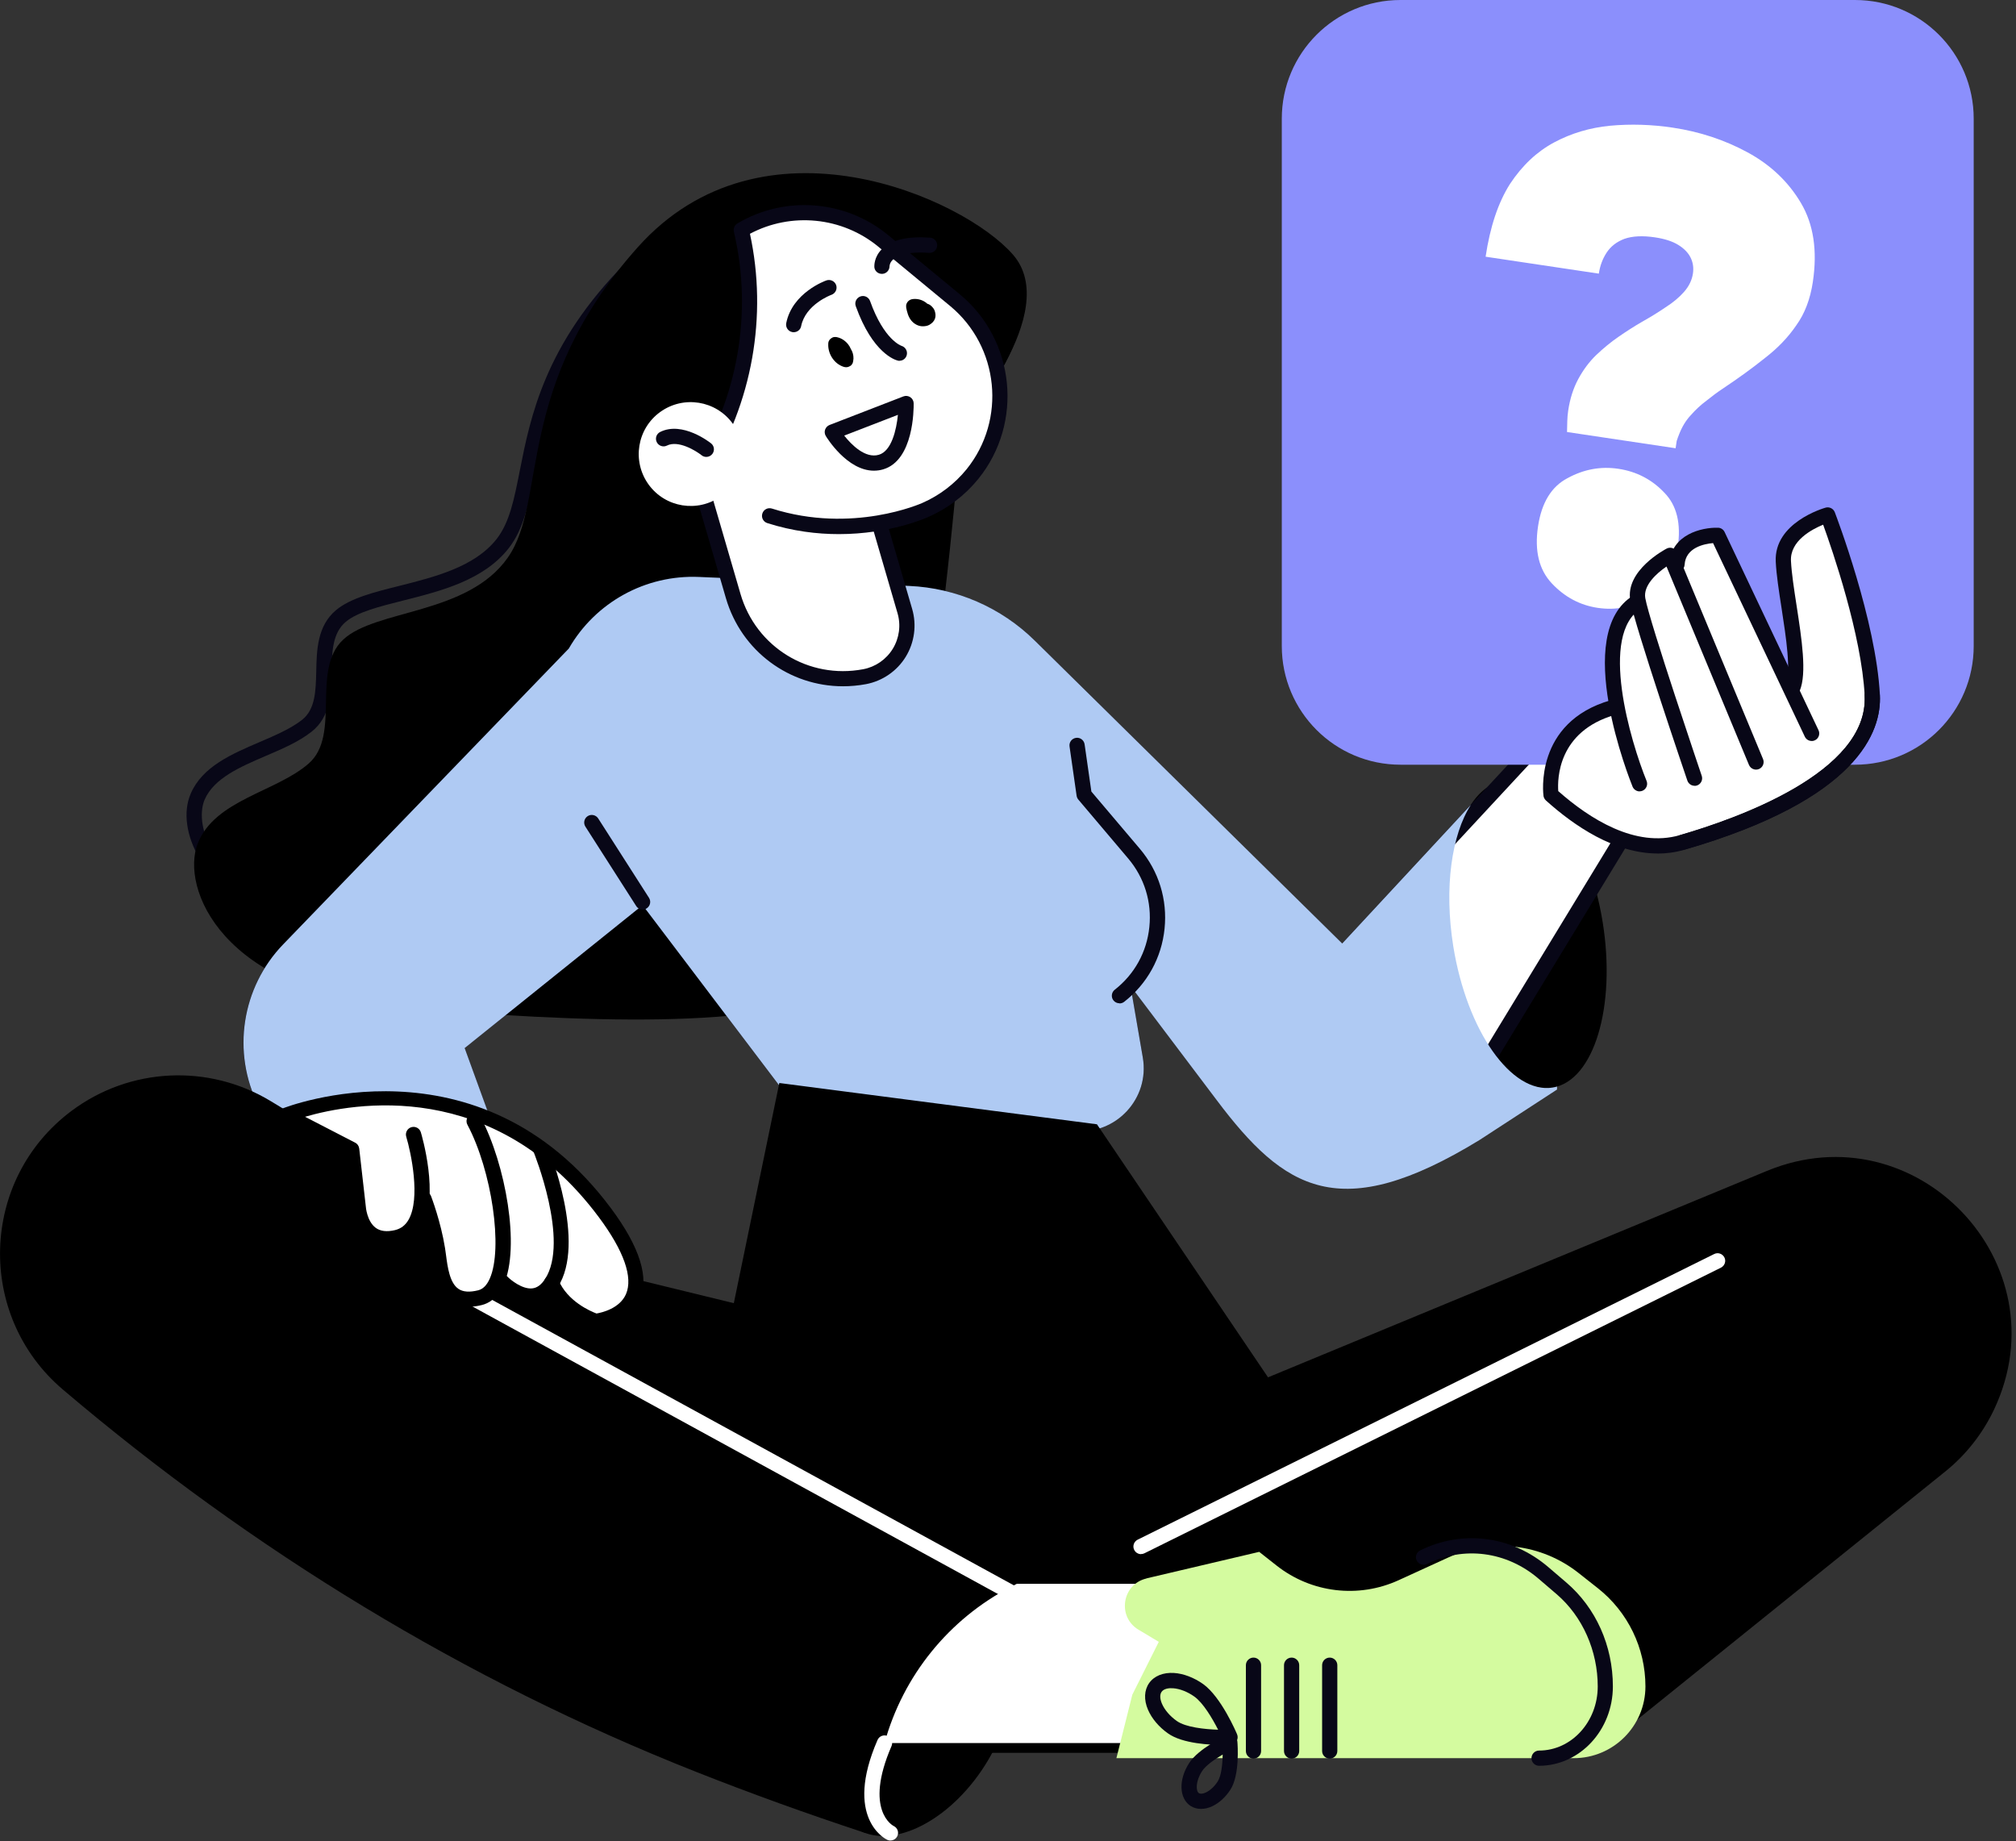 <?xml version="1.0" encoding="UTF-8"?> <svg xmlns="http://www.w3.org/2000/svg" width="265" height="242" viewBox="0 0 265 242" fill="none"><rect x="0" y="0" width="265" height="242" fill="#333333" stroke="none"/><g clip-path="url(#clip0_5304_126731)"><path d="M210.67 121.22C212.46 132.35 209.51 142.08 204.09 142.96C198.66 143.83 192.81 135.52 191.02 124.38C189.23 113.25 192.18 103.52 197.6 102.64C203.02 101.76 208.88 110.08 210.67 121.22Z" fill="black"></path><path d="M82.66 126.19C73.07 126.19 62.41 125.54 52.14 124.76C35.04 123.46 28.6 116.81 26.29 112.96C24.48 109.95 24.02 106.71 25.08 104.3C26.62 100.76 30.43 99.13 34.11 97.55C36.23 96.64 38.24 95.78 39.72 94.61C41.45 93.24 41.51 90.81 41.57 88.25C41.63 85.46 41.7 82.29 44.15 80.22C46.03 78.63 49.17 77.84 52.5 77.01C57.14 75.84 62.41 74.52 65.29 70.84C66.98 68.67 67.58 65.66 68.33 61.85C69.71 54.86 71.6 45.28 82.19 34.61C88.03 28.73 95.88 25.62 104.85 25.72C117.2 25.8 128.23 31.49 132.11 35.51C138.69 42.31 127.59 54.58 125.68 56.59C125.04 64.32 120.24 117.55 110.05 122.45C104.23 125.25 94.23 126.19 82.66 126.19ZM104.58 27.72C96.14 27.72 89.08 30.51 83.61 36.02C73.44 46.25 71.69 55.11 70.29 62.23C69.52 66.14 68.85 69.52 66.87 72.06C63.57 76.28 57.95 77.69 53 78.94C49.91 79.72 46.98 80.45 45.45 81.74C43.69 83.22 43.64 85.68 43.58 88.28C43.51 91.2 43.45 94.21 40.97 96.17C39.28 97.51 37.06 98.46 34.9 99.38C31.58 100.81 28.14 102.28 26.91 105.09C26.3 106.49 26.26 109.03 28 111.92C33.11 120.41 46.69 122.33 52.29 122.75C73.38 124.36 98.9 125.57 109.18 120.63C117.08 116.83 122.35 72.73 123.71 56.06C123.73 55.83 123.83 55.61 124 55.44C124.12 55.31 136.35 42.76 130.67 36.89C127.13 33.24 116.48 27.79 104.84 27.71C104.75 27.71 104.67 27.71 104.58 27.71V27.72Z" fill="#080717"></path><path d="M126.37 56.03C126.37 56.03 139.7 41 133.16 33.48C126.62 25.96 100.21 14.19 83.85 32.48C67.5 50.77 72.03 65.8 66.74 73.31C61.46 80.83 49.38 80.07 45.11 84.08C40.84 88.09 44.86 96.61 40.58 100.36C36.3 104.11 28.25 105.12 25.99 110.88C23.73 116.64 29.01 130.42 52.66 132.42C76.31 134.42 100.71 135.43 111.02 129.91C121.33 124.4 126.36 56.01 126.36 56.01L126.37 56.03Z" fill="black"></path><path d="M37.64 150.47L34.86 144.91C31.53 138.26 32.77 130.19 37.94 124.84L75.49 85.95C75.55 85.89 75.6 85.83 75.64 85.75C78.81 80.24 84.72 76.82 91.07 76.82C91.32 76.82 91.58 76.82 91.84 76.84L119.46 78.02C125.43 78.28 131.07 80.73 135.33 84.92L175.74 124.73C175.93 124.91 176.18 125.02 176.44 125.02H176.46C176.73 125.02 176.99 124.9 177.17 124.7L203.46 96.38L216.13 105.52L193.71 142.36C190.06 148.36 183.69 151.93 176.66 151.93C170.36 151.93 164.56 149.04 160.76 144L149.43 128.99C149.24 128.73 148.94 128.59 148.63 128.59C148.5 128.59 148.36 128.62 148.23 128.67C147.81 128.85 147.56 129.3 147.64 129.76L149.26 139.17C149.63 141.29 149.04 143.45 147.66 145.1C146.27 146.75 144.24 147.7 142.1 147.7C141.85 147.7 141.6 147.69 141.34 147.66L104.65 143.94L85.29 118.38C85.13 118.16 84.88 118.02 84.62 117.99C84.58 117.99 84.54 117.99 84.5 117.99C84.27 117.99 84.05 118.07 83.87 118.21L60.48 137C60.15 137.27 60.02 137.72 60.17 138.12L74.11 176.45L37.67 150.48L37.64 150.47Z" fill="white"></path><path d="M91.06 77.82C91.3 77.82 91.54 77.82 91.78 77.84L119.4 79.02C125.12 79.27 130.52 81.62 134.61 85.64L175.02 125.45C175.39 125.82 175.9 126.03 176.42 126.03C176.43 126.03 176.45 126.03 176.46 126.03C177 126.02 177.51 125.79 177.88 125.39L203.56 97.71L214.76 105.79L192.82 141.84C189.35 147.53 183.3 150.93 176.62 150.93C170.63 150.93 165.13 148.18 161.51 143.39L150.18 128.38C149.79 127.87 149.2 127.58 148.58 127.58C148.31 127.58 148.04 127.63 147.79 127.74C146.94 128.11 146.46 129.01 146.61 129.92L148.23 139.33C148.55 141.16 148.04 143.03 146.85 144.45C145.65 145.87 143.9 146.69 142.06 146.69C141.84 146.69 141.62 146.68 141.4 146.66L105.15 142.98L86.05 117.77C85.72 117.34 85.24 117.06 84.7 116.99C84.62 116.98 84.54 116.97 84.46 116.97C84.01 116.97 83.56 117.12 83.21 117.41L59.82 136.2C59.15 136.74 58.9 137.64 59.19 138.44L72.03 173.74L38.41 149.78L35.74 144.44C32.6 138.17 33.77 130.56 38.64 125.51L76.19 86.62C76.3 86.5 76.4 86.37 76.48 86.23C79.47 81.03 85.05 77.8 91.04 77.81L91.06 77.82ZM91.06 75.82C84.35 75.82 78.13 79.4 74.76 85.25L37.21 124.14C31.74 129.81 30.44 138.31 33.96 145.35L36.85 151.14L76.11 179.12L61.07 137.77L84.46 118.98L104.09 144.89L141.21 148.66C141.5 148.69 141.78 148.7 142.07 148.7C147.13 148.7 151.1 144.12 150.22 139L148.6 129.59L159.93 144.6C164.15 150.19 170.4 152.93 176.63 152.93C183.57 152.93 190.48 149.53 194.54 142.88L217.44 105.25L203.3 95.05L176.41 124.02L136 84.21C131.57 79.85 125.68 77.29 119.48 77.02L91.86 75.84C91.59 75.83 91.32 75.82 91.05 75.82H91.06Z" fill="#080717"></path><path d="M37.22 124.14L74.77 85.25C78.27 79.17 84.86 75.54 91.88 75.84L119.5 77.02C125.71 77.29 131.6 79.85 136.02 84.21L176.43 124.02L193.35 105.79C190.82 109.69 189.8 116.7 191.03 124.38C192.82 135.51 198.67 143.83 204.1 142.96C204.29 142.93 204.49 142.88 204.67 142.83V143.22L194.47 149.86C176.1 161.09 168.84 156.42 159.93 144.61L148.6 129.6L150.22 139.01C151.15 144.41 146.67 149.22 141.22 148.66L104.1 144.89L84.47 118.98L61.08 137.77L76.12 179.12L36.86 151.14L33.97 145.35C30.45 138.31 31.75 129.81 37.22 124.14Z" fill="#AFCAF3"></path><path d="M129.93 214.56C134.26 217.5 133.85 225.65 129.01 232.75C124.18 239.85 116.75 243.22 112.43 240.28C108.1 237.34 108.51 229.19 113.35 222.09C118.18 214.99 125.61 211.62 129.93 214.56Z" fill="black"></path><path d="M144.2 147.8L166.68 181.05L232.25 153.92C251.85 145.81 271.16 166.06 262.13 185.25C260.63 188.43 258.43 191.24 255.69 193.44L209.79 230.41H116.63L113.71 240.93C106.04 238.41 98.63 235.73 91.45 232.89C61.13 220.9 33.11 203.77 8.27 182.66C-3.19 172.92 -2.65 155.06 9.38 146.04C17.04 140.3 27.41 139.79 35.6 144.75L67.95 164.35L96.46 171.3L102.44 142.36L144.21 147.79L144.2 147.8Z" fill="black"></path><path d="M149.99 204.29C149.62 204.29 149.27 204.09 149.09 203.73C148.84 203.24 149.05 202.64 149.54 202.39L225.33 164.84C225.83 164.59 226.42 164.8 226.67 165.29C226.92 165.78 226.71 166.38 226.22 166.63L150.43 204.18C150.29 204.25 150.14 204.28 149.99 204.28V204.29Z" fill="white"></path><path d="M141.59 97.97L142.52 104.46L149.07 112.2C153.84 117.84 152.97 126.32 147.15 130.88L141.59 97.97Z" fill="#AFCAF3"></path><path d="M147.15 131.88C146.85 131.88 146.56 131.75 146.36 131.5C146.02 131.07 146.1 130.44 146.53 130.1C149.13 128.07 150.75 125.14 151.08 121.85C151.42 118.57 150.43 115.37 148.3 112.85L141.75 105.11C141.63 104.97 141.55 104.79 141.52 104.61L140.59 98.12C140.51 97.57 140.89 97.07 141.44 96.99C141.98 96.91 142.49 97.29 142.57 97.84L143.46 104.05L149.83 111.57C152.32 114.51 153.47 118.24 153.08 122.07C152.69 125.9 150.8 129.32 147.77 131.69C147.59 131.83 147.37 131.9 147.15 131.9V131.88Z" fill="#080717"></path><path d="M84.47 119.56C84.14 119.56 83.82 119.4 83.63 119.1L76.95 108.66C76.65 108.19 76.79 107.58 77.25 107.28C77.71 106.98 78.33 107.12 78.63 107.58L85.31 118.02C85.61 118.49 85.47 119.1 85.01 119.4C84.84 119.51 84.66 119.56 84.47 119.56Z" fill="#080717"></path><path d="M116.27 229.12H155.56V208.19H133.66L132.9 208.58C124.74 212.81 118.71 220.26 116.27 229.12Z" fill="white"></path><path d="M133.3 210.55C133.14 210.55 132.97 210.51 132.82 210.43L59.11 170.1C58.63 169.83 58.45 169.23 58.71 168.74C58.97 168.26 59.58 168.08 60.07 168.34L133.78 208.67C134.26 208.94 134.44 209.54 134.18 210.03C134 210.36 133.66 210.55 133.3 210.55Z" fill="white"></path><path d="M150.69 207.48L165.52 203.99L167.83 205.81C172.39 209.39 178.56 210.13 183.84 207.72L190.44 204.7C196.06 202.13 202.64 202.93 207.49 206.76L210.05 208.78C213.99 211.9 216.29 216.65 216.29 221.68C216.29 226.89 212.07 231.11 206.86 231.11H146.75L148.84 222.77L152.32 215.82L149.65 214.22C146.82 212.52 147.49 208.24 150.7 207.49L150.69 207.48Z" fill="#D4FB9F"></path><path d="M202.31 232.11C201.76 232.11 201.31 231.66 201.31 231.11C201.31 230.56 201.76 230.11 202.31 230.11C206.56 230.11 210.02 226.33 210.02 221.68C210.02 217.03 208.05 212.49 204.6 209.54L202.24 207.52C198.05 203.93 192.43 203.19 187.57 205.59C187.07 205.83 186.48 205.63 186.23 205.14C185.98 204.64 186.19 204.04 186.68 203.8C192.27 201.04 198.72 201.88 203.53 206L205.89 208.02C209.78 211.35 212.01 216.33 212.01 221.68C212.01 227.43 207.65 232.11 202.3 232.11H202.31Z" fill="#080717"></path><path d="M174.79 231.17C174.24 231.17 173.79 230.72 173.79 230.17V218.89C173.79 218.34 174.24 217.89 174.79 217.89C175.34 217.89 175.79 218.34 175.79 218.89V230.17C175.79 230.72 175.34 231.17 174.79 231.17Z" fill="#080717"></path><path d="M169.78 231.17C169.23 231.17 168.78 230.72 168.78 230.17V218.89C168.78 218.34 169.23 217.89 169.78 217.89C170.33 217.89 170.78 218.34 170.78 218.89V230.17C170.78 230.72 170.33 231.17 169.78 231.17Z" fill="#080717"></path><path d="M164.77 231.17C164.22 231.17 163.77 230.72 163.77 230.17V218.89C163.77 218.34 164.22 217.89 164.77 217.89C165.32 217.89 165.77 218.34 165.77 218.89V230.17C165.77 230.72 165.32 231.17 164.77 231.17Z" fill="#080717"></path><path d="M160.84 229.38C159.12 229.38 155.44 229.21 153.54 227.86C152.33 227.01 151.4 225.9 150.9 224.74C150.34 223.44 150.4 222.16 151.06 221.23C151.72 220.3 152.91 219.82 154.32 219.91C155.57 219.99 156.93 220.51 158.14 221.36C160.53 223.06 162.53 227.77 162.61 227.97C162.74 228.27 162.71 228.62 162.53 228.89C162.35 229.17 162.06 229.34 161.73 229.35C161.61 229.35 161.29 229.37 160.85 229.37L160.84 229.38ZM153.96 221.91C153.36 221.91 152.91 222.08 152.69 222.39C152.44 222.74 152.46 223.31 152.74 223.96C153.09 224.77 153.8 225.6 154.7 226.23C155.86 227.05 158.34 227.31 160.12 227.37C159.35 225.86 158.15 223.83 156.99 223.01C156.09 222.37 155.07 221.98 154.2 221.92C154.12 221.92 154.05 221.92 153.98 221.92L153.96 221.91Z" fill="#080717"></path><path d="M157.88 237.78C157.38 237.78 156.91 237.65 156.5 237.39C154.98 236.4 154.9 233.92 156.32 231.74C157.54 229.87 160.86 228.28 161.24 228.1C161.54 227.96 161.88 227.98 162.16 228.14C162.44 228.3 162.63 228.6 162.65 228.92C162.69 229.37 162.98 233.34 161.73 235.26C161.1 236.23 160.26 237 159.37 237.42C158.86 237.66 158.35 237.78 157.87 237.78H157.88ZM160.71 230.64C159.69 231.24 158.49 232.06 158 232.83C157.14 234.16 157.18 235.45 157.6 235.71C157.79 235.83 158.14 235.8 158.53 235.61C159.09 235.34 159.65 234.82 160.07 234.16C160.53 233.45 160.7 231.96 160.72 230.63L160.71 230.64Z" fill="#080717"></path><path d="M117.05 241.94C116.91 241.94 116.76 241.91 116.62 241.84C116.38 241.73 110.89 238.97 115.35 228.72C115.57 228.21 116.16 227.98 116.67 228.2C117.18 228.42 117.41 229.01 117.19 229.52C113.5 238.02 117.44 240.02 117.48 240.03C117.98 240.27 118.19 240.86 117.95 241.36C117.78 241.72 117.42 241.93 117.05 241.93V241.94Z" fill="white"></path><path d="M38.18 146.99C38.18 146.99 57.89 139.69 73.91 152.99C86.75 163.65 83.82 174.08 78.32 174.44C76.12 174.58 72.23 169.62 72.23 169.62C72.23 169.62 70.13 171.43 67.86 169.66C65.36 167.71 63.96 170.53 61.88 170.97C59.69 171.44 57.59 169.65 57.68 167.51C57.77 165.37 56.52 159 56.52 159C56.52 159 54.01 161.98 51.65 163.22C50.03 164.07 46.9 161.31 46.94 157.97C46.98 154.63 47.91 149.52 38.18 147V146.99Z" fill="white"></path><path d="M71.06 151.01C71.06 151.01 76.06 163.17 72.49 168.66C69.93 172.59 65.96 168.48 65.96 168.48L71.06 151.01Z" fill="white"></path><path d="M69.74 171.37C67.42 171.37 65.47 169.42 65.24 169.18C64.86 168.78 64.87 168.15 65.27 167.77C65.67 167.39 66.3 167.4 66.68 167.79C67.14 168.27 68.65 169.48 69.94 169.36C70.59 169.3 71.15 168.89 71.65 168.12C74.89 163.14 70.18 151.51 70.13 151.39C69.92 150.88 70.16 150.29 70.67 150.09C71.18 149.88 71.77 150.12 71.97 150.63C72.18 151.15 77.12 163.35 73.31 169.2C72.26 170.82 70.99 171.26 70.11 171.34C69.98 171.35 69.85 171.36 69.73 171.36L69.74 171.37Z" fill="black"></path><path d="M62.35 147.36C66.27 154.76 68.17 169.32 63.11 170.57C57.97 171.84 57.94 166.72 57.53 164.22C56.97 160.78 55.74 157.58 55.74 157.58L62.35 147.37V147.36Z" fill="white"></path><path d="M61.61 171.77C60.66 171.77 59.83 171.53 59.14 171.06C57.25 169.77 56.9 167.15 56.65 165.24C56.61 164.93 56.57 164.64 56.53 164.38C56 161.08 54.81 157.97 54.79 157.94C54.59 157.42 54.85 156.85 55.37 156.65C55.89 156.45 56.46 156.71 56.66 157.23C56.71 157.36 57.94 160.57 58.5 164.07C58.54 164.35 58.59 164.66 58.63 164.99C58.83 166.53 59.11 168.64 60.26 169.42C60.86 169.83 61.73 169.89 62.85 169.61C63.49 169.45 63.99 168.95 64.38 168.07C66.14 164.13 64.66 153.91 61.44 147.84C61.18 147.35 61.37 146.75 61.86 146.49C62.35 146.23 62.95 146.42 63.21 146.91C66.43 152.98 68.43 163.91 66.2 168.89C65.39 170.7 64.19 171.34 63.32 171.55C62.71 171.7 62.13 171.78 61.59 171.78L61.61 171.77Z" fill="black"></path><path d="M78.31 174.7C78.21 174.7 78.11 174.68 78.01 174.65C77.82 174.59 73.29 173.12 71.57 169.04C71.36 168.53 71.59 167.94 72.1 167.73C72.61 167.51 73.2 167.75 73.41 168.26C74.58 171.05 77.61 172.36 78.41 172.66C79.11 172.54 81.45 172.01 82.28 170.12C83.24 167.92 82.01 164.42 78.71 159.99C64.99 141.58 46.42 144.96 40.1 146.8L46.68 150.2C46.98 150.35 47.18 150.64 47.22 150.98L48.08 158.55C48.08 158.62 48.22 160.53 49.39 161.4C50 161.85 50.85 161.95 51.91 161.7C52.7 161.51 53.28 161.07 53.7 160.34C55.31 157.55 54.03 151.51 53.4 149.42C53.24 148.89 53.54 148.33 54.07 148.17C54.6 148.01 55.16 148.31 55.32 148.84C55.42 149.18 57.81 157.22 55.44 161.34C54.74 162.56 53.71 163.33 52.38 163.65C50.71 164.05 49.3 163.83 48.19 163C46.27 161.57 46.1 158.84 46.09 158.72L45.29 151.74L37.08 147.51C36.73 147.33 36.52 146.97 36.54 146.58C36.56 146.19 36.8 145.85 37.16 145.7C37.42 145.6 62.94 135.51 80.3 158.81C84.12 163.93 85.39 168.02 84.09 170.96C82.63 174.26 78.56 174.68 78.39 174.7C78.36 174.7 78.33 174.7 78.29 174.7H78.31Z" fill="black"></path><path d="M113.64 88.94C106.02 90.38 98.55 85.8 96.38 78.35L90.68 58.8L111.51 54.87L118.93 80.32C120.06 84.19 117.6 88.2 113.64 88.94Z" fill="white"></path><path d="M110.8 90.21C103.78 90.21 97.46 85.62 95.42 78.63L89.72 59.08C89.64 58.81 89.68 58.52 89.83 58.28C89.98 58.04 90.22 57.87 90.5 57.82L111.33 53.89C111.84 53.79 112.33 54.1 112.48 54.59L119.9 80.04C120.52 82.16 120.21 84.45 119.06 86.33C117.91 88.21 116 89.52 113.84 89.93C112.82 90.12 111.81 90.21 110.81 90.21H110.8ZM91.95 59.58L97.34 78.08C99.38 85.07 106.3 89.32 113.46 87.97C115.07 87.67 116.49 86.69 117.35 85.29C118.21 83.89 118.44 82.18 117.98 80.61L110.82 56.03L91.96 59.59L91.95 59.58Z" fill="#080717"></path><path d="M101.16 67.8C112.27 71.33 121.63 67.02 121.63 67.02C124.04 65.97 126.16 64.35 127.82 62.31C133.45 55.34 132.42 45.14 125.52 39.44L116.1 31.66C110.81 27.29 103.34 26.71 97.44 30.22L97.49 30.46C99.96 41.21 98.02 52.5 92.1 61.8L101.17 67.81L101.16 67.8Z" fill="white"></path><path d="M110.26 70.21C107.42 70.21 104.22 69.83 100.86 68.76C100.33 68.59 100.04 68.03 100.21 67.5C100.38 66.97 100.94 66.68 101.47 66.85C112.06 70.22 121.13 66.16 121.22 66.12C123.49 65.13 125.5 63.6 127.05 61.69C132.31 55.18 131.34 45.55 124.89 40.22L115.47 32.44C110.7 28.5 104 27.85 98.58 30.73C100.92 41.52 98.88 53.02 92.95 62.34C92.65 62.81 92.04 62.94 91.57 62.65C91.1 62.35 90.97 61.74 91.26 61.27C97 52.25 98.92 41.1 96.52 30.69L96.47 30.45C96.37 30.03 96.56 29.59 96.93 29.37C103.18 25.66 111.14 26.28 116.74 30.9L126.16 38.68C133.46 44.71 134.55 55.59 128.6 62.95C126.85 65.11 124.58 66.84 122.04 67.95C121.77 68.07 117.02 70.21 110.27 70.21H110.26Z" fill="#080717"></path><path d="M85.25 63.68C87.46 66.74 91.72 67.42 94.78 65.22C97.84 63.01 98.52 58.75 96.32 55.69C94.11 52.63 89.85 51.95 86.79 54.15C83.73 56.35 83.05 60.62 85.25 63.68Z" fill="white"></path><path d="M92.84 60.06C92.62 60.06 92.4 59.99 92.22 59.84C91.46 59.24 89.16 57.83 87.67 58.57C87.18 58.82 86.57 58.61 86.33 58.12C86.08 57.62 86.29 57.02 86.78 56.78C89.72 55.32 93.32 58.16 93.47 58.28C93.9 58.62 93.97 59.25 93.63 59.68C93.43 59.93 93.14 60.06 92.85 60.06H92.84Z" fill="#080717"></path><path d="M114.87 61.87C111.34 61.87 108.67 57.51 108.55 57.31C108.4 57.06 108.36 56.75 108.46 56.47C108.56 56.19 108.77 55.97 109.05 55.86L118.74 52.11C119.05 51.99 119.39 52.03 119.66 52.21C119.93 52.39 120.1 52.7 120.1 53.02C120.11 53.78 120.11 60.53 116.08 61.7C115.67 61.82 115.27 61.87 114.87 61.87ZM110.97 57.26C111.93 58.47 113.74 60.3 115.52 59.78C117.2 59.29 117.83 56.5 118.03 54.53L110.97 57.26Z" fill="#080717"></path><path d="M119.12 40.39C119.03 39.89 119.4 39.42 119.88 39.33C120.53 39.21 121.24 39.4 121.76 39.81C121.8 39.85 121.84 39.89 121.88 39.92C122.06 39.97 122.23 40.06 122.38 40.19C122.59 40.38 122.78 40.59 122.87 40.87C122.98 41.21 123.02 41.55 122.9 41.89C122.77 42.25 122.49 42.51 122.16 42.7C121.89 42.85 121.58 42.89 121.28 42.89C120.71 42.89 120.16 42.58 119.8 42.15C119.39 41.66 119.23 41.02 119.11 40.4L119.12 40.39Z" fill="black"></path><path d="M108.87 45.11C108.9 44.82 109.07 44.57 109.32 44.43C109.42 44.36 109.53 44.31 109.66 44.3C109.82 44.28 109.98 44.3 110.13 44.35C110.66 44.48 111.16 44.84 111.49 45.27C111.63 45.44 111.74 45.64 111.83 45.85C111.89 45.95 111.94 46.05 111.99 46.15C112.17 46.54 112.24 47.03 112.15 47.46C112.13 47.62 112.08 47.77 111.98 47.9C111.91 48.01 111.82 48.09 111.7 48.14C111.44 48.29 111.18 48.31 110.9 48.22C109.61 47.81 108.77 46.44 108.88 45.11H108.87Z" fill="black"></path><path d="M118.24 47.43C118.16 47.43 118.09 47.43 118.01 47.4C117.68 47.32 114.71 46.44 112.49 40.25C112.3 39.73 112.57 39.16 113.09 38.97C113.61 38.78 114.18 39.05 114.37 39.57C116.21 44.72 118.48 45.45 118.5 45.46C119.02 45.62 119.33 46.16 119.19 46.68C119.07 47.13 118.68 47.42 118.24 47.42V47.43Z" fill="#080717"></path><path d="M104.33 43.67C104.27 43.67 104.2 43.67 104.13 43.65C103.59 43.54 103.24 43.01 103.35 42.47C104.15 38.48 108.45 36.92 108.63 36.86C109.15 36.68 109.72 36.95 109.91 37.47C110.09 37.99 109.82 38.56 109.3 38.75C109.23 38.77 105.88 40.02 105.31 42.87C105.22 43.35 104.8 43.67 104.33 43.67Z" fill="#080717"></path><path d="M115.92 36C115.4 36 114.96 35.61 114.93 35.09C114.93 34.96 114.87 33.79 115.92 32.75C117.13 31.54 119.26 31.03 122.26 31.24C122.81 31.28 123.23 31.76 123.19 32.31C123.15 32.86 122.69 33.27 122.12 33.24C119.05 33.02 117.83 33.7 117.38 34.12C116.94 34.53 116.93 34.96 116.93 34.98C116.93 35.52 116.51 35.98 115.97 36C115.96 36 115.94 36 115.93 36H115.92Z" fill="#080717"></path><path d="M243.84 0H184.09C175.474 0 168.49 6.984 168.49 15.6V84.92C168.49 93.536 175.474 100.52 184.09 100.52H243.84C252.456 100.52 259.44 93.536 259.44 84.92V15.6C259.44 6.984 252.456 0 243.84 0Z" fill="#8B8FFC"></path><path d="M205.983 56.788C205.994 56.315 206.006 55.842 206.017 55.37C206.028 54.897 206.069 54.428 206.138 53.964C206.372 52.397 206.817 51.011 207.472 49.803C208.127 48.596 208.905 47.556 209.807 46.682C210.776 45.76 211.756 44.957 212.748 44.275C213.806 43.543 214.822 42.894 215.797 42.328C216.963 41.672 218.008 41.028 218.933 40.395C219.916 39.77 220.73 39.091 221.373 38.357C222.017 37.623 222.404 36.821 222.534 35.95C222.647 35.196 222.543 34.498 222.224 33.857C221.905 33.216 221.365 32.661 220.604 32.192C219.844 31.722 218.826 31.392 217.549 31.201C215.925 30.958 214.58 31.024 213.516 31.399C212.509 31.782 211.738 32.379 211.202 33.188C210.665 33.998 210.319 34.925 210.163 35.969L195.281 33.744C195.87 29.799 196.941 26.607 198.491 24.17C200.1 21.741 202.033 19.924 204.289 18.719C206.545 17.514 208.998 16.783 211.646 16.527C214.352 16.279 217.098 16.363 219.883 16.78C223.423 17.309 226.701 18.392 229.719 20.029C232.737 21.667 235.074 23.885 236.732 26.684C238.39 29.482 238.911 32.941 238.295 37.061C237.957 39.324 237.227 41.231 236.105 42.784C235.041 44.345 233.671 45.771 231.995 47.063C230.377 48.364 228.514 49.716 226.405 51.121C225.747 51.557 225.047 52.075 224.304 52.676C223.571 53.219 222.882 53.857 222.238 54.591C221.603 55.268 221.092 56.111 220.704 57.12C220.611 57.344 220.51 57.625 220.399 57.965C220.356 58.255 220.308 58.574 220.256 58.922L205.983 56.788ZM210.002 79.9C207.681 79.553 205.676 78.482 203.987 76.688C202.298 74.893 201.692 72.4 202.169 69.209C202.637 66.075 203.933 63.956 206.056 62.849C208.187 61.685 210.413 61.276 212.734 61.623C215.113 61.979 217.123 63.021 218.762 64.749C220.411 66.419 221.001 68.821 220.533 71.954C220.055 75.145 218.776 77.356 216.694 78.587C214.611 79.818 212.381 80.256 210.002 79.9Z" fill="white"></path><path d="M212.35 89.37L212.48 92.7C212.48 92.7 202.81 94.57 204.17 104.07C204.5 106.39 215.62 112.11 221.1 110.74C231.83 108.05 247.24 100.77 246.11 91.41C244.98 82.05 240.56 68.17 240.56 68.17C240.56 68.17 233.53 69.46 234.51 74.55C235.88 81.67 235.56 89.44 235.56 89.44L225.46 70.42C225.46 70.42 221.69 71.39 219.17 73.95C216.66 76.51 211.76 79.23 212.35 89.36V89.37Z" fill="white"></path><path d="M221.1 111.74C220.67 111.74 220.27 111.45 220.14 111.02C219.99 110.49 220.29 109.93 220.82 109.78C228.29 107.62 245.62 101.51 245.11 91.47C244.7 83.43 240.83 72.22 239.65 68.97C238.16 69.58 235.28 71.1 235.42 73.74C235.5 75.34 235.82 77.42 236.16 79.62C236.83 83.98 237.53 88.49 236.58 90.78C236.37 91.29 235.78 91.53 235.27 91.32C234.76 91.11 234.52 90.52 234.73 90.01C235.46 88.24 234.78 83.82 234.18 79.92C233.83 77.67 233.5 75.54 233.42 73.84C233.16 68.71 239.69 66.81 239.97 66.73C240.47 66.59 240.99 66.85 241.18 67.33C241.4 67.91 246.61 81.59 247.11 91.36C247.35 96.11 244.33 105.06 221.38 111.7C221.29 111.73 221.19 111.74 221.1 111.74Z" fill="#080717"></path><path d="M238.14 97.4C237.76 97.4 237.41 97.19 237.24 96.83L225.18 71.39C224.02 71.49 221.58 71.97 221.44 74.23C221.41 74.78 220.93 75.2 220.38 75.17C219.83 75.14 219.41 74.66 219.44 74.11C219.67 70.26 223.68 69.31 225.82 69.37C226.2 69.37 226.54 69.6 226.7 69.94L239.04 95.98C239.28 96.48 239.06 97.08 238.57 97.31C238.43 97.38 238.29 97.41 238.14 97.41V97.4Z" fill="#080717"></path><path d="M222.75 103.29C222.33 103.29 221.95 103.03 221.8 102.61C221.52 101.78 214.88 82.27 214.3 78.95C213.6 74.99 218.86 72.23 219.08 72.11C219.33 71.98 219.62 71.96 219.88 72.06C220.14 72.16 220.35 72.36 220.46 72.62L231.75 99.78C231.96 100.29 231.72 100.88 231.21 101.09C230.7 101.3 230.12 101.06 229.9 100.55L219.06 74.47C217.73 75.37 215.98 76.98 216.27 78.62C216.83 81.79 223.63 101.78 223.69 101.98C223.87 102.5 223.59 103.07 223.07 103.25C222.96 103.29 222.85 103.3 222.75 103.3V103.29Z" fill="#080717"></path><path d="M215.53 104.03C215.14 104.03 214.76 103.79 214.6 103.41C214.27 102.59 206.5 83.22 214.72 78.26C215.19 77.97 215.81 78.13 216.09 78.6C216.38 79.07 216.22 79.69 215.75 79.97C210.12 83.36 214.34 97.49 216.44 102.65C216.65 103.16 216.4 103.74 215.89 103.95C215.77 104 215.64 104.02 215.51 104.02L215.53 104.03Z" fill="#080717"></path><path d="M217.88 112.19C212.26 112.19 206.94 108.58 203.21 105.22C203.04 105.06 202.92 104.85 202.89 104.62C202.88 104.52 201.58 94.95 211.74 92.04C212.27 91.89 212.82 92.19 212.98 92.73C213.13 93.26 212.82 93.81 212.29 93.97C204.75 96.13 204.72 102.43 204.83 103.99C208.95 107.63 214.96 111.47 220.81 109.78C228.28 107.62 245.61 101.51 245.1 91.47C245.07 90.92 245.5 90.45 246.05 90.42C246.6 90.4 247.07 90.82 247.1 91.37C247.34 96.12 244.32 105.07 221.37 111.71C220.2 112.05 219.03 112.2 217.88 112.2V112.19Z" fill="#080717"></path></g><defs><clipPath id="clip0_5304_126731"><rect width="264.42" height="241.94" fill="white"></rect></clipPath></defs></svg> 